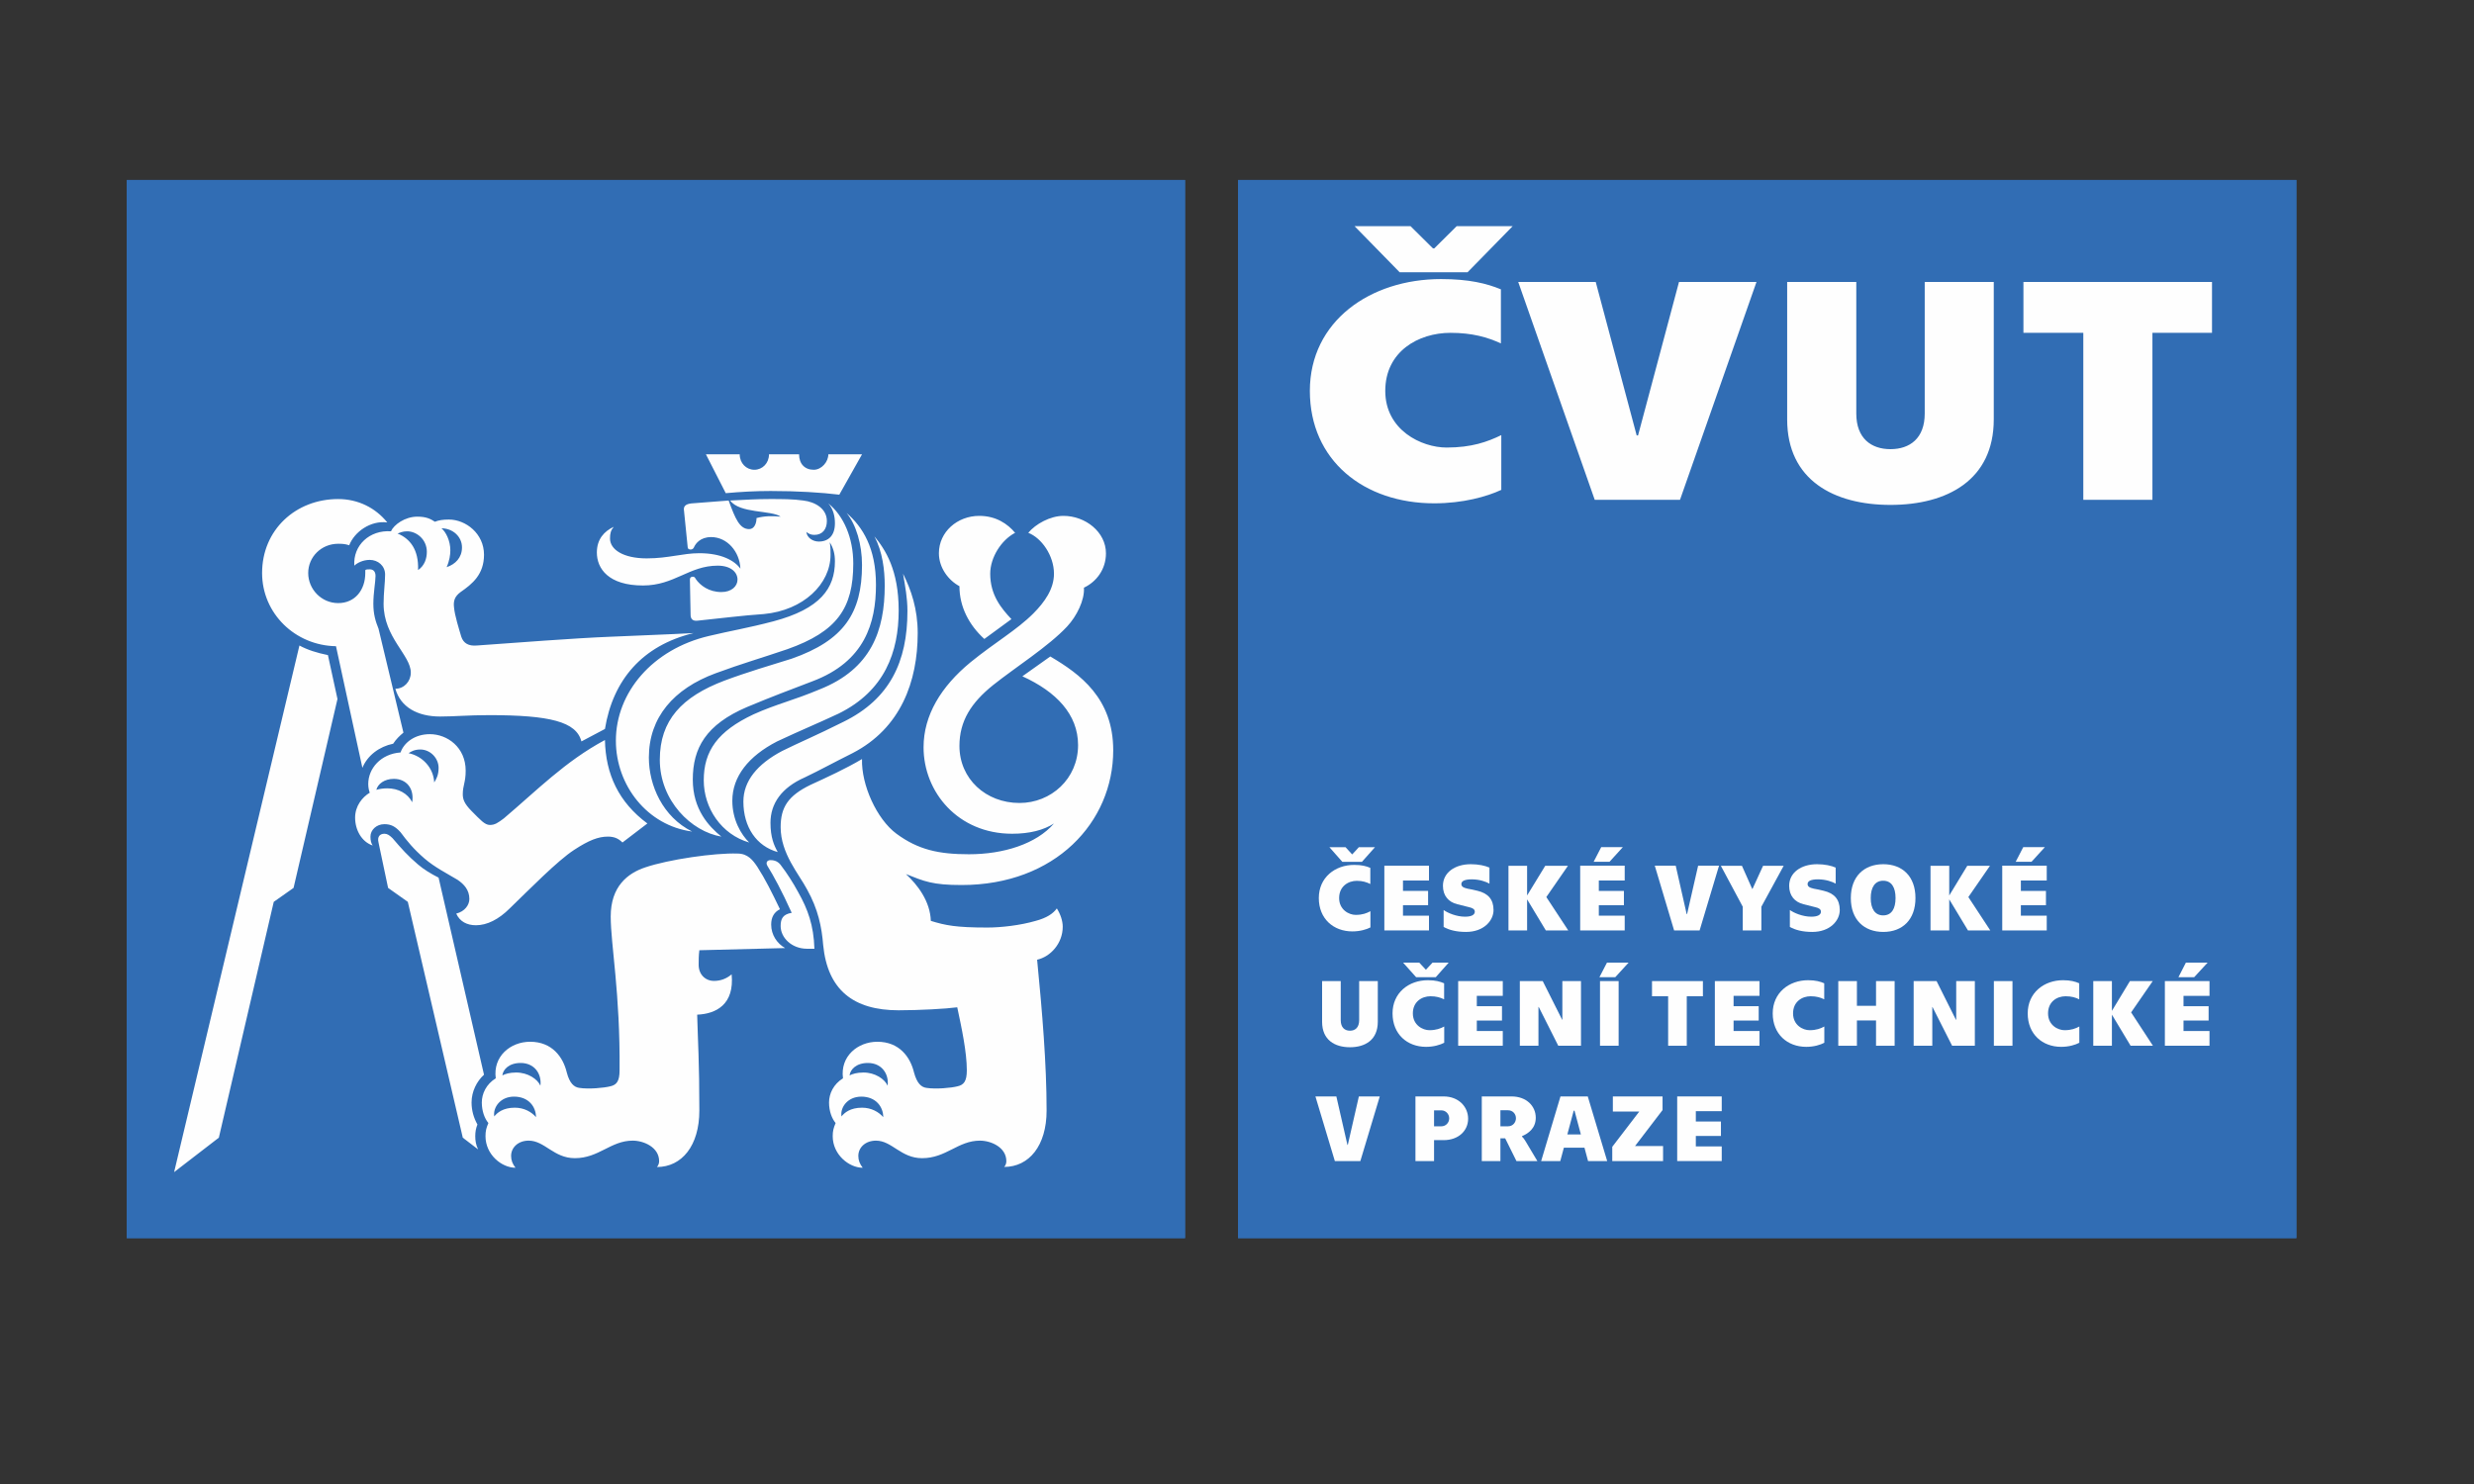 <?xml version="1.0" encoding="UTF-8"?>
<!DOCTYPE svg PUBLIC "-//W3C//DTD SVG 1.1//EN" "http://www.w3.org/Graphics/SVG/1.1/DTD/svg11.dtd">
<!-- Creator: CorelDRAW -->
<svg xmlns="http://www.w3.org/2000/svg" xml:space="preserve" width="10mm" height="6mm" version="1.1" style="shape-rendering:geometricPrecision; text-rendering:geometricPrecision; image-rendering:optimizeQuality; fill-rule:evenodd; clip-rule:evenodd"
viewBox="0 0 1000 600"
 xmlns:xlink="http://www.w3.org/1999/xlink"
 xmlns:xodm="http://www.corel.com/coreldraw/odm/2003">
 <rect x="0" y="0" width="1000" height="600" fill="#333333" stroke="none"/>
 <defs>
  <style type="text/css">
   <![CDATA[
    .fil1 {fill:#FEFEFE;fill-rule:nonzero}
    .fil0 {fill:#316DB4;fill-rule:nonzero}
   ]]>
  </style>
 </defs>
 <g id="Vrstva_x0020_1">
  <polygon class="fil0" points="500.42,500.59 928.2,500.59 928.2,72.77 500.42,72.77 "/>
  <path class="fil1" d="M842.08 134.57l0 67.52 27.94 0 0 -67.52 24.08 0 0 -20.57 -76.22 0 0 20.57 24.2 0zm-91.76 -20.57l-27.94 0 0 55.56c0,24.6 18.96,34.58 41.75,34.58 22.83,0 41.76,-9.98 41.76,-34.58l0 -55.56 -27.91 0 0 53.22c0,9.99 -6,14.38 -13.85,14.38 -7.81,0 -13.81,-4.39 -13.81,-14.38l0 -53.22zm-105.72 88.09l34.46 0 30.92 -88.09 -31.32 0 -16.55 62.04 -0.56 0 -16.55 -62.04 -31.33 0 30.93 88.09zm-115.15 -44.05c0,28.11 21.82,45.46 50.28,45.46 11.56,0 21.26,-2.7 27.1,-5.44l0 -22.14c-5.55,2.7 -11.96,5.03 -22.1,5.03 -10.11,0 -24.8,-7 -24.8,-22.91 0,-15.94 13.4,-23.47 26.37,-23.47 8.86,0 14.98,1.81 20.37,4.27l0 -21.86c-5.68,-2.34 -12.8,-4.15 -24.2,-4.15 -28.66,0 -53.02,17.07 -53.02,45.21z"/>
  <polygon class="fil1" points="547.53,91.45 565.76,110.09 593.18,110.09 611.42,91.45 588.79,91.45 579.73,100.43 579.21,100.43 570.15,91.45 "/>
  <polygon class="fil0" points="51.22,500.59 479,500.59 479,72.77 51.22,72.77 "/>
  <path class="fil1" d="M121.03 260.99c3.26,1.77 7.09,2.98 11.52,3.87l3.86 17.75 -17.75 76.38 -8.01 5.64 -22.19 95.34 -18.08 13.93 50.65 -212.91zm14.78 0.28c-16.59,-0.28 -29.87,-13.32 -29.87,-29.59 0,-17.47 13.6,-29.91 30.76,-29.91 8.01,0 15.09,3.54 19.84,9.46 -6.8,-0.89 -13.32,3.86 -15.38,9.22 -1.77,-0.6 -3.26,-0.6 -4.46,-0.6 -6.81,0 -12.12,5.31 -12.12,11.83 0,6.52 5.31,12.16 12.12,12.16 6.84,0 10.95,-5.35 10.95,-12.16l0 -1.16c0.32,-0.33 0.92,-0.33 1.81,-0.33 1.17,0 2.33,0.61 2.33,2.66 0,2.38 -0.88,6.84 -0.88,11.27 0,4.15 0.88,7.09 2.09,10.07l10.07 42.03c-1.49,1.21 -2.98,2.66 -4.15,4.47 -5.64,1.17 -10.35,4.71 -12.44,9.74l-10.67 -49.16zm61.88 27.87c-8.57,0 -13.89,0.56 -19.81,0.56 -9.18,0 -15.98,-3.83 -18.07,-11.23 3.54,0 6.24,-2.98 6.24,-6.53 0,-7.08 -11,-14.21 -11,-27.82 0,-4.47 0.61,-8.57 0.61,-11.83 0,-3.59 -2.94,-5.92 -6.2,-5.92 -2.66,0 -5.03,1.17 -6.24,2.33 -0.57,-8.29 6.24,-14.49 14.81,-13.89 1.17,-2.65 5.64,-5.92 10.67,-5.92 3.55,0 5.32,0.89 7.09,2.06 1.49,-0.61 3.26,-0.89 5.64,-0.89 6.8,0 14.21,5.64 14.21,14.21 0,8.02 -4.75,11.84 -9.46,15.1 -2.38,1.77 -2.98,3.55 -2.66,6.24 0.28,3.22 2.05,8.86 2.94,11.84 0.88,2.66 2.98,3.82 6.24,3.54 16.26,-1.16 39.66,-2.98 53.87,-3.54 13.33,-0.6 22.79,-0.89 33.78,-1.49 -20.74,5.03 -32.61,18.96 -35.83,38.77l-9.51 5.04c-2.05,-7.98 -12.72,-10.63 -37.32,-10.63zm-13.28 80.24c3.54,-0.89 5.31,-3.55 5.31,-5.92 0,-3.58 -2.09,-5.92 -4.75,-7.73 -4.43,-2.66 -9.18,-5.03 -13.33,-8.58 -4.43,-3.82 -7.08,-7.08 -9.74,-10.67 -2.09,-2.33 -3.87,-3.26 -6.52,-3.26 -3.26,0 -5.64,2.38 -5.64,5.03 0,1.49 0.28,2.7 0.89,3.59 -4.43,-1.49 -7.09,-6.24 -7.09,-11.27 0,-4.72 2.94,-8.3 5.92,-10.07 -0.32,-0.89 -0.61,-2.05 -0.61,-3.54 0,-6.24 5.04,-12.16 13.05,-12.73 1.45,-4.14 5.92,-7.4 11.84,-7.4 7.08,0 14.49,5.31 14.49,14.77 0,4.75 -1.17,5.96 -1.17,9.5 0,2.06 0.61,3.83 3.55,6.81 3.54,3.54 5.31,5.63 7.4,5.63 2.06,0 3.26,-0.88 5.64,-2.65 13.33,-11.28 24.84,-23.11 40.87,-31.69 0.28,13.89 5.59,25.16 17.15,33.74l-10.07 7.69c-1.77,-1.77 -3.54,-2.38 -5.92,-2.38 -3.86,0 -7.69,1.49 -13.6,5.36 -6.81,4.43 -18.08,15.98 -26.05,23.67 -4.47,4.47 -9.18,6.81 -13.65,6.81 -3.55,0 -6.52,-1.45 -7.97,-4.71zm-25.21 -54.48c-3.82,0 -6.48,2.06 -7.08,4.43 1.16,-0.32 2.65,-0.6 4.42,-0.6 4.47,0 8.3,2.09 10.07,5.63 0.89,-5.63 -2.38,-9.46 -7.41,-9.46zm27.86 145.07l-22.22 -95.34 -7.97 -5.64 -3.87 -18.36c-0.6,-2.38 0.6,-3.54 2.38,-3.54 1.16,0 2.05,0.6 3.26,1.77 3.82,4.47 6.2,7.13 10.34,10.67 2.38,2.05 5.36,3.82 8.3,5.31l18.36 79.68c-2.94,2.66 -5.03,6.8 -5.03,11.23 0,3.26 0.88,6.24 2.37,8.9 -0.6,1.49 -0.88,2.94 -0.88,4.75 0,1.77 0.28,3.55 1.16,5.32l-6.2 -4.75zm-14.53 -236.86c0,-5.04 -4.15,-8.3 -7.97,-8.3 -1.77,0 -2.98,0.57 -3.87,0.89 5.03,2.05 8.62,6.52 8.29,14.78 2.66,-1.78 3.55,-4.72 3.55,-7.37zm4.75 87.32c0,-3.82 -3.26,-7.4 -7.41,-7.4 -2.37,0 -3.82,0.88 -4.71,1.49 5.6,1.16 10.07,5.91 10.35,11.83 0.88,-1.45 1.77,-2.94 1.77,-5.92zm9.46 -89.09c0,-4.47 -3.82,-7.74 -8.29,-7.74 1.81,1.49 3.58,5.04 3.58,8.9 0,1.77 -0.32,4.15 -1.49,6.81 3.54,-1.17 6.2,-3.87 6.2,-7.97zm9.5 238.06c0,-2.09 0.28,-3.26 1.17,-5.35 -1.49,-1.77 -2.66,-4.75 -2.66,-8.3 0,-3.54 1.77,-7.4 5.64,-9.78 -1.21,-8.86 5.92,-14.78 13.89,-14.78 8.9,0 13.33,6.2 14.82,12.44 1.16,4.43 2.98,5.92 5.03,6.21 3.86,0.6 10.06,0 12.44,-0.61 2.66,-0.56 3.86,-2.05 3.86,-6.48 0.29,-31.12 -3.58,-50.93 -3.58,-62.2 0,-12.12 6.81,-17.48 13.93,-19.85 9.46,-3.22 28.14,-5.92 37.32,-5.6 4.15,0 6.2,2.66 7.98,5.31 3.26,5.04 5.91,10.39 9.18,17.2 -2.38,1.16 -3.55,3.26 -3.55,6.2 0,4.14 2.38,7.69 5.64,9.5l-34.67 0.88c-0.28,2.06 -0.28,4.15 -0.28,5.92 0,3.83 2.66,6.48 6.2,6.48 2.66,0 5.03,-0.88 7.13,-2.65 1.17,12.16 -6.24,15.98 -13.93,16.3 0.28,10.95 0.88,18.93 0.88,38.77 0,14.22 -7.08,22.83 -17.15,22.83 0.57,-0.6 0.89,-1.49 0.89,-2.37 0,-5.64 -6.24,-8.3 -10.67,-8.3 -8.9,0 -13.65,7.09 -23.39,7.09 -8.58,0 -12.16,-7.09 -18.68,-7.09 -4.11,0 -7.09,2.66 -7.09,6.2 0,1.78 0.6,3.27 1.77,4.76 -5.64,0 -12.12,-5.36 -12.12,-12.73zm11.52 -16.02c-5.6,0 -8.58,4.47 -7.97,8.01 1.16,-1.49 3.54,-3.54 8.29,-3.54 3.86,0 6.8,1.77 8.57,3.82 0,-4.14 -2.93,-8.29 -8.89,-8.29zm2.69 -13.61c-4.75,0 -7.12,2.66 -7.4,5.03 1.16,-0.6 2.94,-1.17 5.59,-1.17 4.75,0 8.62,2.66 9.79,5.32 0.6,-4.75 -2.38,-9.18 -7.98,-9.18zm38.49 -130.29c0,-19.52 14.82,-37 37.61,-42.35 8.58,-2.06 15.98,-3.26 26.05,-5.92 18.96,-5.03 24.88,-13.33 24.88,-24.28 0,-2.94 -0.6,-5.31 -2.09,-7.69 0.32,1.77 0.32,3.26 0.32,5.03 0,11.84 -10.95,22.51 -26.98,24 -8.57,0.56 -17.75,1.77 -26.61,2.66 -2.09,0.28 -2.98,-0.61 -2.98,-2.38l-0.28 -14.21c0,-0.6 0.28,-1.17 1.17,-1.17 0.6,0 0.88,0.28 1.17,0.89 1.81,2.66 5.35,5.31 10.38,5.31 4.15,0 6.52,-2.37 6.52,-5.03 0,-2.98 -2.69,-5.64 -8.01,-5.64 -11.55,0 -17.47,8.02 -30.19,8.02 -13.93,0 -18.65,-6.81 -18.65,-13.33 0,-5.36 2.94,-8.58 6.81,-10.39 -1.21,1.49 -1.49,2.7 -1.49,4.75 0,4.43 5.35,8.01 14.82,8.01 8.85,0 14.49,-2.09 21.29,-2.09 8.9,0 14.22,2.98 16.59,6.24 -0.28,-6.84 -5.31,-12.76 -11.83,-12.76 -4.43,0 -6.24,2.7 -6.81,3.86 -0.32,0.89 -0.88,1.17 -1.49,1.17 -0.6,0 -1.17,-0.28 -1.17,-0.89l-1.49 -14.77c-0.32,-1.77 0.57,-2.7 2.94,-2.98l15.1 -1.17c2.7,7.41 4.47,11.56 8.3,11.56 2.09,0 2.97,-2.38 2.97,-4.47 3.27,-0.89 6.53,-0.89 9.75,-0.57 -3.83,-2.69 -16.55,-1.2 -20.41,-6.52 6.19,-0.32 10.95,-0.6 15.98,-0.6 5.03,0 9.5,0 13.61,0.6 4.75,0.57 9.5,3.26 9.5,8.3 0,3.26 -1.77,5.59 -5.03,5.59 -1.21,0 -2.1,-0.28 -3.26,-1.17 0.28,2.38 2.65,3.87 5.03,3.87 3.86,0 6.52,-2.38 6.52,-7.41 0,-2.66 -0.6,-5.64 -2.66,-8.01 6.2,5.03 10.07,13.93 10.07,24.28 0,18.07 -6.52,27.54 -26.65,34.66 -10.39,3.55 -18.69,5.92 -29.03,9.75 -16.87,6.24 -26.94,17.79 -26.94,34.06 0,11.27 5.6,23.99 17.48,29.91 -18.08,-2.37 -30.81,-18.64 -30.81,-36.72zm17.76 7.69c0,-15.98 8.9,-25.44 26.05,-31.96 9.5,-3.55 18.68,-6.21 27.26,-8.9 21.01,-7.37 28.42,-18.36 28.42,-37.89 0,-8.29 -2.37,-16.3 -6.24,-21.02 6.52,5.64 11.88,14.22 11.88,29.03 0,15.38 -4.47,31.09 -25.77,39.06 -10.06,3.86 -15.7,5.92 -26.37,10.38 -16.59,7.09 -21.9,16.59 -21.9,29.32 0,12.11 6.52,18.96 11.55,23.06 -12.16,-2.05 -24.88,-14.49 -24.88,-31.08zm17.76 8.3c0,-11.84 5.63,-19.85 20.13,-26.66 9.18,-4.14 16.02,-5.59 26.65,-10.06 21.02,-8.3 26.37,-23.96 26.37,-42.03 0,-6.24 -0.88,-13.61 -4.15,-19.85 4.43,5.35 9.79,13.65 9.79,29.91 0,16.87 -5.64,32.57 -24.32,41.75 -8.86,4.15 -14.78,6.52 -24.84,11.24 -11.56,5.95 -18.08,14.21 -18.08,23.99 0,7.69 3.54,13.65 6.81,16.87 -11.24,-3.26 -18.36,-13.89 -18.36,-25.16zm26.97 -116.96c-5.92,0 -11.88,0.32 -18.08,0.88l-8.01 -15.7 13.65 0c0,3.58 2.66,6.24 5.92,6.24 3.26,0 5.92,-2.66 5.92,-6.24l12.16 0c0,3.87 2.33,6.24 5.91,6.24 3.23,0 5.92,-3.26 5.92,-6.24l13.61 0 -9.18 16.31c-7.41,-0.89 -16.87,-1.49 -27.82,-1.49zm-10.95 125.57c0,-8.29 5.6,-15.14 15.66,-20.45 7.13,-3.54 13.05,-5.92 24.88,-11.84 18.64,-9.18 25.77,-24.27 25.77,-44.73 0,-5.31 -0.88,-9.74 -1.77,-15.1 3.26,6.53 5.92,14.22 5.92,24 0,19.53 -6.81,38.49 -26.37,48.56 -8.3,4.14 -13.01,6.8 -19.25,9.78 -9.46,4.15 -13.89,10.63 -13.89,18.36 0,5.92 1.45,9.18 2.94,11.84 -8.58,-2.38 -13.89,-10.07 -13.89,-20.42zm15.06 50.33c0,-2.98 0.92,-4.75 4.47,-5.35 -4.15,-9.18 -7.41,-15.1 -9.79,-18.93 -0.88,-1.49 0,-2.37 1.21,-2.37 1.77,0 3.26,0.6 4.43,2.37 2.05,2.66 4.75,6.81 6.8,10.63 3.87,6.85 6.24,13.33 6.53,22.83l-2.98 0c-6.2,0 -10.67,-4.47 -10.67,-9.18zm21.05 84.99c0,-2.09 0.29,-3.26 1.17,-5.35 -1.49,-1.77 -2.66,-4.75 -2.66,-8.3 0,-3.54 1.78,-7.4 5.64,-9.78 -1.21,-8.86 5.92,-14.78 13.89,-14.78 8.9,0 13.33,6.2 14.82,12.44 1.21,4.43 2.94,5.92 5.03,6.21 3.87,0.6 10.07,0 12.44,-0.61 2.66,-0.56 3.87,-2.05 3.87,-6.48 0,-7.41 -2.1,-17.19 -3.87,-25.49 -4.43,0.61 -15.42,1.21 -23.67,1.21 -18.36,0 -28.75,-8.29 -30.52,-26.37 -0.6,-7.41 -2.05,-14.49 -6.52,-22.51 -3.26,-6.2 -10.67,-14.49 -10.67,-25.16 0,-8.01 2.98,-12.72 12.16,-17.15 6.52,-2.98 14.21,-6.52 20.73,-10.39 -0.32,10.39 5.92,24.28 13.93,30.2 8.86,6.52 17.15,8.29 29.31,8.29 13.89,0 27.22,-4.15 34.35,-12.44 -4.15,2.66 -9.79,4.15 -16.91,4.15 -21.91,0 -35.8,-16.87 -35.8,-34.95 0,-13 7.09,-24.56 18.93,-34.34 9.78,-7.97 18.68,-13.01 25.48,-19.81 4.43,-4.47 8.3,-9.79 8.3,-16.03 0,-7.36 -5.04,-14.49 -10.39,-16.54 2.98,-3.59 8.9,-6.85 14.21,-6.85 8.9,0 17.19,6.52 17.19,15.14 0,6.48 -3.86,11.52 -8.9,13.89 0.33,5.03 -2.93,11.56 -6.8,15.7 -7.41,7.97 -21.02,16.59 -29.91,23.68 -8.86,7.12 -13.61,14.53 -13.61,24.6 0,13.32 10.67,23.07 24.28,23.07 12.72,0 23.67,-9.75 23.67,-23.4 0,-12.44 -8.86,-21.62 -22.51,-27.82l11.28 -8.01c12.11,7.13 25.44,16.91 25.44,37.93 0,29.03 -23.39,54.47 -61.28,54.47 -11.83,0 -15.09,-1.49 -22.5,-4.43 4.75,4.43 9.78,10.95 10.06,18.93 5.92,1.81 10.07,2.69 22.83,2.69 5.6,0 13.29,-0.88 19.53,-2.69 4.43,-1.17 7.08,-2.94 8.57,-5.04 1.49,2.38 2.38,5.04 2.38,7.41 0,6.81 -5.03,12.16 -10.35,13.33 2.06,21.02 3.83,42.07 3.83,60.99 0,14.22 -7.09,22.79 -17.15,22.79 0.56,-0.56 0.88,-1.45 0.88,-2.33 0,-5.64 -6.24,-8.3 -10.67,-8.3 -8.9,0 -13.61,7.09 -23.39,7.09 -8.58,0 -12.16,-7.09 -18.64,-7.09 -4.15,0 -7.13,2.66 -7.13,6.2 0,1.78 0.61,3.27 1.77,4.76 -5.59,0 -12.12,-5.36 -12.12,-12.73zm11.56 -16.02c-5.64,0 -8.62,4.47 -8.01,8.01 1.16,-1.49 3.54,-3.54 8.29,-3.54 3.83,0 6.81,1.77 8.58,3.82 0,-4.14 -2.94,-8.29 -8.86,-8.29zm2.66 -13.61c-4.75,0 -7.13,2.66 -7.41,5.03 1.17,-0.6 2.94,-1.17 5.64,-1.17 4.71,0 8.57,2.66 9.74,5.32 0.6,-4.75 -2.38,-9.18 -7.97,-9.18zm37 -192.77c-4.43,-2.38 -8.3,-7.41 -8.3,-13.33 0,-8.58 7.41,-15.1 16.31,-15.1 6.8,0 11.51,3.26 14.49,6.85 -5.63,2.94 -10.06,10.02 -10.06,16.54 0,8.62 4.43,13.93 8.57,18.36l-10.95 8.02c-6.2,-5.64 -10.06,-13.05 -10.06,-21.34z"/>
  <path class="fil1" d="M533.07 363.1c0,-8.34 6.56,-13.41 14.29,-13.41 3.06,0 5,0.52 6.53,1.21l0 6.52c-1.45,-0.73 -3.1,-1.29 -5.48,-1.29 -3.5,0 -7.13,2.26 -7.13,6.97 0,4.71 3.95,6.8 6.69,6.8 2.74,0 4.47,-0.68 5.96,-1.49l0 6.56c-1.57,0.81 -4.19,1.61 -7.29,1.61 -7.69,0 -13.57,-5.15 -13.57,-13.48zm4.27 -20.58l6.52 0 2.62 2.86 0.16 0 2.62 -2.86 6.52 0 -5.27 5.92 -7.94 0 -5.23 -5.92z"/>
  <polygon class="fil1" points="559.56,350.01 577.6,350.01 577.6,356.01 567.09,356.01 567.09,360.2 577.24,360.2 577.24,366 567.09,366 567.09,370.22 577.6,370.22 577.6,376.18 559.56,376.18 "/>
  <path class="fil1" d="M583.52 374.77l0 -6.84c1.69,1.21 5.19,2.7 8.66,2.7 2.53,0 3.94,-0.73 3.94,-2.02 0,-1.04 -0.96,-1.53 -2.41,-1.85 -1.7,-0.44 -2.7,-0.64 -4.68,-1.17 -3.54,-0.88 -5.79,-3.42 -5.79,-7.45 0,-5.31 4.79,-8.73 11.27,-8.73 3.1,0 5.84,0.6 7.53,1.37l0 6.48c-1.29,-0.73 -3.95,-1.73 -7.13,-1.73 -2.94,0 -4.22,0.72 -4.22,1.89 0,1.01 0.76,1.49 2.53,1.89 1.29,0.24 2.26,0.4 3.99,0.85 4.27,1 6.48,3.5 6.48,7.77 0,4.35 -3.99,8.86 -11.11,8.86 -3.95,0 -6.93,-0.81 -9.06,-2.02z"/>
  <polygon class="fil1" points="624.83,376.18 617.26,363.62 617.26,376.18 609.73,376.18 609.73,350.05 617.26,350.05 617.26,362.05 624.59,350.05 633.77,350.05 625.03,362.69 633.89,376.18 "/>
  <path class="fil1" d="M638.72 350.01l17.99 0 0 6 -10.46 0 0 4.19 10.14 0 0 5.8 -10.14 0 0 4.22 10.46 0 0 5.96 -17.99 0 0 -26.17zm8.49 -7.49l8.74 0 -5.39 5.92 -6.41 0 3.06 -5.92z"/>
  <polygon class="fil1" points="668.87,350.01 677.33,350.01 681.76,369.58 681.92,369.58 686.39,350.01 694.84,350.01 686.99,376.18 676.68,376.18 "/>
  <polygon class="fil1" points="704.43,366.6 695.57,350.05 704.1,350.05 708.25,359.39 708.37,359.39 712.64,350.05 720.97,350.05 711.95,366.6 711.95,376.18 704.43,376.18 "/>
  <path class="fil1" d="M723.47 374.77l0 -6.84c1.69,1.21 5.19,2.7 8.66,2.7 2.53,0 3.9,-0.73 3.9,-2.02 0,-1.04 -0.93,-1.53 -2.37,-1.85 -1.7,-0.44 -2.7,-0.64 -4.68,-1.17 -3.54,-0.88 -5.79,-3.42 -5.79,-7.45 0,-5.31 4.79,-8.73 11.27,-8.73 3.1,0 5.84,0.6 7.53,1.37l0 6.48c-1.29,-0.73 -3.95,-1.73 -7.13,-1.73 -2.94,0 -4.22,0.72 -4.22,1.89 0,1.01 0.76,1.49 2.53,1.89 1.29,0.24 2.26,0.4 3.99,0.85 4.27,1 6.48,3.5 6.48,7.77 0,4.35 -3.99,8.86 -11.11,8.86 -3.95,0 -6.93,-0.81 -9.06,-2.02z"/>
  <path class="fil1" d="M748.11 363.1c0,-8.74 5.35,-13.69 13.12,-13.69 7.77,0 13.01,4.95 13.01,13.69 0,8.73 -5.24,13.69 -13.01,13.69 -7.77,0 -13.12,-4.96 -13.12,-13.69zm18.08 0c0,-4.31 -1.61,-7.01 -5,-7.01 -3.34,0 -5.03,2.7 -5.03,7.01 0,4.3 1.69,7 5.03,7 3.39,0 5,-2.7 5,-7z"/>
  <polygon class="fil1" points="795.46,376.18 787.89,363.62 787.89,376.18 780.32,376.18 780.32,350.05 787.89,350.05 787.89,362.05 795.18,350.05 804.35,350.05 795.62,362.69 804.48,376.18 "/>
  <path class="fil1" d="M809.31 350.01l17.99 0 0 6 -10.46 0 0 4.19 10.14 0 0 5.8 -10.14 0 0 4.22 10.46 0 0 5.96 -17.99 0 0 -26.17zm8.49 -7.49l8.74 0 -5.4 5.92 -6.4 0 3.06 -5.92z"/>
  <path class="fil1" d="M534.4 413.14l0 -16.47 7.53 0 0 15.79c0,2.98 1.61,4.27 3.74,4.27 2.1,0 3.71,-1.29 3.71,-4.27l0 -15.79 7.53 0 0 16.47c0,7.33 -5.12,10.27 -11.24,10.27 -6.16,0 -11.27,-2.94 -11.27,-10.27z"/>
  <path class="fil1" d="M562.87 409.72c0,-8.33 6.56,-13.41 14.29,-13.41 3.1,0 4.99,0.57 6.56,1.25l0 6.48c-1.49,-0.72 -3.14,-1.24 -5.51,-1.24 -3.51,0 -7.13,2.21 -7.13,6.92 0,4.75 3.98,6.8 6.68,6.8 2.74,0 4.47,-0.68 6,-1.49l0 6.57c-1.61,0.84 -4.23,1.65 -7.33,1.65 -7.69,0 -13.56,-5.16 -13.56,-13.53zm4.26 -20.53l6.53 0 2.61 2.81 0.16 0 2.62 -2.81 6.52 0 -5.23 5.91 -7.93 0 -5.28 -5.91z"/>
  <polygon class="fil1" points="589.4,396.67 607.43,396.67 607.43,402.63 596.93,402.63 596.93,406.82 607.11,406.82 607.11,412.62 596.93,412.62 596.93,416.85 607.43,416.85 607.43,422.81 589.4,422.81 "/>
  <polygon class="fil1" points="614.32,396.67 623.58,396.67 631.43,412.3 631.51,412.3 631.51,396.67 639.04,396.67 639.04,422.81 629.86,422.81 621.97,407.14 621.85,407.14 621.85,422.81 614.32,422.81 "/>
  <path class="fil1" d="M649.55 389.19l8.74 0 -5.4 5.91 -6.4 0 3.06 -5.91zm-2.82 7.48l7.53 0 0 26.14 -7.53 0 0 -26.14z"/>
  <polygon class="fil1" points="674.27,402.8 667.75,402.8 667.75,396.67 688.32,396.67 688.32,402.8 681.8,402.8 681.8,422.81 674.27,422.81 "/>
  <polygon class="fil1" points="693.15,396.67 711.19,396.67 711.19,402.63 700.72,402.63 700.72,406.82 710.87,406.82 710.87,412.62 700.72,412.62 700.72,416.85 711.19,416.85 711.19,422.81 693.15,422.81 "/>
  <path class="fil1" d="M716.54 409.72c0,-8.33 6.57,-13.41 14.3,-13.41 3.06,0 4.99,0.57 6.52,1.25l0 6.48c-1.45,-0.72 -3.1,-1.24 -5.52,-1.24 -3.46,0 -7.08,2.21 -7.08,6.92 0,4.75 3.94,6.8 6.68,6.8 2.74,0 4.47,-0.68 5.96,-1.49l0 6.57c-1.57,0.84 -4.19,1.65 -7.29,1.65 -7.69,0 -13.57,-5.16 -13.57,-13.53z"/>
  <polygon class="fil1" points="750.57,396.67 750.57,406.66 758.3,406.66 758.3,396.67 765.82,396.67 765.82,422.81 758.3,422.81 758.3,412.58 750.57,412.58 750.57,422.81 743.04,422.81 743.04,396.67 "/>
  <polygon class="fil1" points="773.51,396.67 782.77,396.67 790.59,412.3 790.71,412.3 790.71,396.67 798.24,396.67 798.24,422.81 789.05,422.81 781.12,407.14 781.04,407.14 781.04,422.81 773.51,422.81 "/>
  <polygon class="fil1" points="805.93,422.81 813.45,422.81 813.45,396.67 805.93,396.67 "/>
  <path class="fil1" d="M819.61 409.72c0,-8.33 6.57,-13.41 14.3,-13.41 3.06,0 4.99,0.57 6.52,1.25l0 6.48c-1.45,-0.72 -3.1,-1.24 -5.52,-1.24 -3.5,0 -7.08,2.21 -7.08,6.92 0,4.75 3.94,6.8 6.68,6.8 2.74,0 4.47,-0.68 5.96,-1.49l0 6.57c-1.57,0.84 -4.19,1.65 -7.33,1.65 -7.65,0 -13.53,-5.16 -13.53,-13.53z"/>
  <polygon class="fil1" points="861.2,422.81 853.64,410.24 853.64,422.81 846.11,422.81 846.11,396.67 853.64,396.67 853.64,408.71 860.92,396.67 870.14,396.67 861.41,409.32 870.22,422.81 "/>
  <path class="fil1" d="M875.05 396.67l18.04 0 0 5.96 -10.51 0 0 4.19 10.15 0 0 5.8 -10.15 0 0 4.23 10.51 0 0 5.96 -18.04 0 0 -26.14zm8.5 -7.48l8.78 0 -5.44 5.91 -6.36 0 3.02 -5.91z"/>
  <polygon class="fil1" points="531.7,443.3 540.16,443.3 544.63,462.87 544.79,462.87 549.26,443.3 557.71,443.3 549.86,469.43 539.55,469.43 "/>
  <path class="fil1" d="M572.13 443.3l11.39 0c6.08,0 9.9,4.19 9.9,9.02 0,4.79 -3.82,8.65 -9.9,8.65l-3.87 0 0 8.46 -7.52 0 0 -26.13zm10.5 12.08c1.65,0 3.14,-1.33 3.14,-3.22 0,-1.86 -1.49,-3.23 -3.14,-3.23l-2.98 0 0 6.45 2.98 0z"/>
  <path class="fil1" d="M598.94 443.3l12 0c6.12,0 9.82,3.94 9.82,8.61 0,4.47 -3.26,6.45 -5.55,7.45l-0.04 0.16c0.32,0.25 0.96,1.01 1.44,1.86l4.8 8.05 -8.46 0 -4.55 -9.18 -1.93 0 0 9.18 -7.53 0 0 -26.13zm10.59 12.08c2.01,0 3.22,-1.61 3.22,-3.26 0,-1.66 -1.21,-3.23 -3.22,-3.23l-3.06 0 0 6.49 3.06 0z"/>
  <path class="fil1" d="M640.45 464.03l-8.33 0 -1.45 5.4 -7.73 0 7.81 -26.13 11.03 0 7.85 26.13 -7.73 0 -1.45 -5.4zm-1.45 -5.35l-2.58 -9.62 -0.32 0 -2.58 9.62 5.48 0z"/>
  <polygon class="fil1" points="651.68,463.67 662.59,449.42 651.92,449.42 651.92,443.3 672.01,443.3 672.01,448.81 660.9,463.35 672.22,463.35 672.22,469.43 651.68,469.43 "/>
  <polygon class="fil1" points="677.93,443.3 695.93,443.3 695.93,449.26 685.46,449.26 685.46,453.44 695.61,453.44 695.61,459.28 685.46,459.28 685.46,463.51 695.93,463.51 695.93,469.43 677.93,469.43 "/>
  <polygon class="fil0" points="500.42,500.59 928.2,500.59 928.2,72.77 500.42,72.77 "/>
  <path class="fil1" d="M842.08 134.57l0 67.52 27.94 0 0 -67.52 24.08 0 0 -20.57 -76.22 0 0 20.57 24.2 0zm-91.76 -20.57l-27.94 0 0 55.56c0,24.6 18.96,34.58 41.75,34.58 22.83,0 41.76,-9.98 41.76,-34.58l0 -55.56 -27.91 0 0 53.22c0,9.99 -6,14.38 -13.85,14.38 -7.81,0 -13.81,-4.39 -13.81,-14.38l0 -53.22zm-105.72 88.09l34.46 0 30.92 -88.09 -31.32 0 -16.55 62.04 -0.56 0 -16.55 -62.04 -31.33 0 30.93 88.09zm-115.15 -44.05c0,28.11 21.82,45.46 50.28,45.46 11.56,0 21.26,-2.7 27.1,-5.44l0 -22.14c-5.55,2.7 -11.96,5.03 -22.1,5.03 -10.11,0 -24.8,-7 -24.8,-22.91 0,-15.94 13.4,-23.47 26.37,-23.47 8.86,0 14.98,1.81 20.37,4.27l0 -21.86c-5.68,-2.34 -12.8,-4.15 -24.2,-4.15 -28.66,0 -53.02,17.07 -53.02,45.21z"/>
  <polygon class="fil1" points="547.53,91.45 565.76,110.09 593.18,110.09 611.42,91.45 588.79,91.45 579.73,100.43 579.21,100.43 570.15,91.45 "/>
  <polygon class="fil0" points="51.22,500.59 479,500.59 479,72.77 51.22,72.77 "/>
  <path class="fil1" d="M121.03 260.99c3.26,1.77 7.09,2.98 11.52,3.87l3.86 17.75 -17.75 76.38 -8.01 5.64 -22.19 95.34 -18.08 13.93 50.65 -212.91zm14.78 0.28c-16.59,-0.28 -29.87,-13.32 -29.87,-29.59 0,-17.47 13.6,-29.91 30.76,-29.91 8.01,0 15.09,3.54 19.84,9.46 -6.8,-0.89 -13.32,3.86 -15.38,9.22 -1.77,-0.6 -3.26,-0.6 -4.46,-0.6 -6.81,0 -12.12,5.31 -12.12,11.83 0,6.52 5.31,12.16 12.12,12.16 6.84,0 10.95,-5.35 10.95,-12.16l0 -1.16c0.32,-0.33 0.92,-0.33 1.81,-0.33 1.17,0 2.33,0.61 2.33,2.66 0,2.38 -0.88,6.84 -0.88,11.27 0,4.15 0.88,7.09 2.09,10.07l10.07 42.03c-1.49,1.21 -2.98,2.66 -4.15,4.47 -5.64,1.17 -10.35,4.71 -12.44,9.74l-10.67 -49.16zm61.88 27.87c-8.57,0 -13.89,0.56 -19.81,0.56 -9.18,0 -15.98,-3.83 -18.07,-11.23 3.54,0 6.24,-2.98 6.24,-6.53 0,-7.08 -11,-14.21 -11,-27.82 0,-4.47 0.61,-8.57 0.61,-11.83 0,-3.59 -2.94,-5.92 -6.2,-5.92 -2.66,0 -5.03,1.17 -6.24,2.33 -0.57,-8.29 6.24,-14.49 14.81,-13.89 1.17,-2.65 5.64,-5.92 10.67,-5.92 3.55,0 5.32,0.89 7.09,2.06 1.49,-0.61 3.26,-0.89 5.64,-0.89 6.8,0 14.21,5.64 14.21,14.21 0,8.02 -4.75,11.84 -9.46,15.1 -2.38,1.77 -2.98,3.55 -2.66,6.24 0.28,3.22 2.05,8.86 2.94,11.84 0.88,2.66 2.98,3.82 6.24,3.54 16.26,-1.16 39.66,-2.98 53.87,-3.54 13.33,-0.6 22.79,-0.89 33.78,-1.49 -20.74,5.03 -32.61,18.96 -35.83,38.77l-9.51 5.04c-2.05,-7.98 -12.72,-10.63 -37.32,-10.63zm-13.28 80.24c3.54,-0.89 5.31,-3.55 5.31,-5.92 0,-3.58 -2.09,-5.92 -4.75,-7.73 -4.43,-2.66 -9.18,-5.03 -13.33,-8.58 -4.43,-3.82 -7.08,-7.08 -9.74,-10.67 -2.09,-2.33 -3.87,-3.26 -6.52,-3.26 -3.26,0 -5.64,2.38 -5.64,5.03 0,1.49 0.28,2.7 0.89,3.59 -4.43,-1.49 -7.09,-6.24 -7.09,-11.27 0,-4.72 2.94,-8.3 5.92,-10.07 -0.32,-0.89 -0.61,-2.05 -0.61,-3.54 0,-6.24 5.04,-12.16 13.05,-12.73 1.45,-4.14 5.92,-7.4 11.84,-7.4 7.08,0 14.49,5.31 14.49,14.77 0,4.75 -1.17,5.96 -1.17,9.5 0,2.06 0.61,3.83 3.55,6.81 3.54,3.54 5.31,5.63 7.4,5.63 2.06,0 3.26,-0.88 5.64,-2.65 13.33,-11.28 24.84,-23.11 40.87,-31.69 0.28,13.89 5.59,25.16 17.15,33.74l-10.07 7.69c-1.77,-1.77 -3.54,-2.38 -5.92,-2.38 -3.86,0 -7.69,1.49 -13.6,5.36 -6.81,4.43 -18.08,15.98 -26.05,23.67 -4.47,4.47 -9.18,6.81 -13.65,6.81 -3.55,0 -6.52,-1.45 -7.97,-4.71zm-25.21 -54.48c-3.82,0 -6.48,2.06 -7.08,4.43 1.16,-0.32 2.65,-0.6 4.42,-0.6 4.47,0 8.3,2.09 10.07,5.63 0.89,-5.63 -2.38,-9.46 -7.41,-9.46zm27.86 145.07l-22.22 -95.34 -7.97 -5.64 -3.87 -18.36c-0.6,-2.38 0.6,-3.54 2.38,-3.54 1.16,0 2.05,0.6 3.26,1.77 3.82,4.47 6.2,7.13 10.34,10.67 2.38,2.05 5.36,3.82 8.3,5.31l18.36 79.68c-2.94,2.66 -5.03,6.8 -5.03,11.23 0,3.26 0.88,6.24 2.37,8.9 -0.6,1.49 -0.88,2.94 -0.88,4.75 0,1.77 0.28,3.55 1.16,5.32l-6.2 -4.75zm-14.53 -236.86c0,-5.04 -4.15,-8.3 -7.97,-8.3 -1.77,0 -2.98,0.57 -3.87,0.89 5.03,2.05 8.62,6.52 8.29,14.78 2.66,-1.78 3.55,-4.72 3.55,-7.37zm4.75 87.32c0,-3.82 -3.26,-7.4 -7.41,-7.4 -2.37,0 -3.82,0.88 -4.71,1.49 5.6,1.16 10.07,5.91 10.35,11.83 0.88,-1.45 1.77,-2.94 1.77,-5.92zm9.46 -89.09c0,-4.47 -3.82,-7.74 -8.29,-7.74 1.81,1.49 3.58,5.04 3.58,8.9 0,1.77 -0.32,4.15 -1.49,6.81 3.54,-1.17 6.2,-3.87 6.2,-7.97zm9.5 238.06c0,-2.09 0.28,-3.26 1.17,-5.35 -1.49,-1.77 -2.66,-4.75 -2.66,-8.3 0,-3.54 1.77,-7.4 5.64,-9.78 -1.21,-8.86 5.92,-14.78 13.89,-14.78 8.9,0 13.33,6.2 14.82,12.44 1.16,4.43 2.98,5.92 5.03,6.21 3.86,0.6 10.06,0 12.44,-0.61 2.66,-0.56 3.86,-2.05 3.86,-6.48 0.29,-31.12 -3.58,-50.93 -3.58,-62.2 0,-12.12 6.81,-17.48 13.93,-19.85 9.46,-3.22 28.14,-5.92 37.32,-5.6 4.15,0 6.2,2.66 7.98,5.31 3.26,5.04 5.91,10.39 9.18,17.2 -2.38,1.16 -3.55,3.26 -3.55,6.2 0,4.14 2.38,7.69 5.64,9.5l-34.67 0.88c-0.28,2.06 -0.28,4.15 -0.28,5.92 0,3.83 2.66,6.48 6.2,6.48 2.66,0 5.03,-0.88 7.13,-2.65 1.17,12.16 -6.24,15.98 -13.93,16.3 0.28,10.95 0.88,18.93 0.88,38.77 0,14.22 -7.08,22.83 -17.15,22.83 0.57,-0.6 0.89,-1.49 0.89,-2.37 0,-5.64 -6.24,-8.3 -10.67,-8.3 -8.9,0 -13.65,7.09 -23.39,7.09 -8.58,0 -12.16,-7.09 -18.68,-7.09 -4.11,0 -7.09,2.66 -7.09,6.2 0,1.78 0.6,3.27 1.77,4.76 -5.64,0 -12.12,-5.36 -12.12,-12.73zm11.52 -16.02c-5.6,0 -8.58,4.47 -7.97,8.01 1.16,-1.49 3.54,-3.54 8.29,-3.54 3.86,0 6.8,1.77 8.57,3.82 0,-4.14 -2.93,-8.29 -8.89,-8.29zm2.69 -13.61c-4.75,0 -7.12,2.66 -7.4,5.03 1.16,-0.6 2.94,-1.17 5.59,-1.17 4.75,0 8.62,2.66 9.79,5.32 0.6,-4.75 -2.38,-9.18 -7.98,-9.18zm38.49 -130.29c0,-19.52 14.82,-37 37.61,-42.35 8.58,-2.06 15.98,-3.26 26.05,-5.92 18.96,-5.03 24.88,-13.33 24.88,-24.28 0,-2.94 -0.6,-5.31 -2.09,-7.69 0.32,1.77 0.32,3.26 0.32,5.03 0,11.84 -10.95,22.51 -26.98,24 -8.57,0.56 -17.75,1.77 -26.61,2.66 -2.09,0.28 -2.98,-0.61 -2.98,-2.38l-0.28 -14.21c0,-0.6 0.28,-1.17 1.17,-1.17 0.6,0 0.88,0.28 1.17,0.89 1.81,2.66 5.35,5.31 10.38,5.31 4.15,0 6.52,-2.37 6.52,-5.03 0,-2.98 -2.69,-5.64 -8.01,-5.64 -11.55,0 -17.47,8.02 -30.19,8.02 -13.93,0 -18.65,-6.81 -18.65,-13.33 0,-5.36 2.94,-8.58 6.81,-10.39 -1.21,1.49 -1.49,2.7 -1.49,4.75 0,4.43 5.35,8.01 14.82,8.01 8.85,0 14.49,-2.09 21.29,-2.09 8.9,0 14.22,2.98 16.59,6.24 -0.28,-6.84 -5.31,-12.76 -11.83,-12.76 -4.43,0 -6.24,2.7 -6.81,3.86 -0.32,0.89 -0.88,1.17 -1.49,1.17 -0.6,0 -1.17,-0.28 -1.17,-0.89l-1.49 -14.77c-0.32,-1.77 0.57,-2.7 2.94,-2.98l15.1 -1.17c2.7,7.41 4.47,11.56 8.3,11.56 2.09,0 2.97,-2.38 2.97,-4.47 3.27,-0.89 6.53,-0.89 9.75,-0.57 -3.83,-2.69 -16.55,-1.2 -20.41,-6.52 6.19,-0.32 10.95,-0.6 15.98,-0.6 5.03,0 9.5,0 13.61,0.6 4.75,0.57 9.5,3.26 9.5,8.3 0,3.26 -1.77,5.59 -5.03,5.59 -1.21,0 -2.1,-0.28 -3.26,-1.17 0.28,2.38 2.65,3.87 5.03,3.87 3.86,0 6.52,-2.38 6.52,-7.41 0,-2.66 -0.6,-5.64 -2.66,-8.01 6.2,5.03 10.07,13.93 10.07,24.28 0,18.07 -6.52,27.54 -26.65,34.66 -10.39,3.55 -18.69,5.92 -29.03,9.75 -16.87,6.24 -26.94,17.79 -26.94,34.06 0,11.27 5.6,23.99 17.48,29.91 -18.08,-2.37 -30.81,-18.64 -30.81,-36.72zm17.76 7.69c0,-15.98 8.9,-25.44 26.05,-31.96 9.5,-3.55 18.68,-6.21 27.26,-8.9 21.01,-7.37 28.42,-18.36 28.42,-37.89 0,-8.29 -2.37,-16.3 -6.24,-21.02 6.52,5.64 11.88,14.22 11.88,29.03 0,15.38 -4.47,31.09 -25.77,39.06 -10.06,3.86 -15.7,5.92 -26.37,10.38 -16.59,7.09 -21.9,16.59 -21.9,29.32 0,12.11 6.52,18.96 11.55,23.06 -12.16,-2.05 -24.88,-14.49 -24.88,-31.08zm17.76 8.3c0,-11.84 5.63,-19.85 20.13,-26.66 9.18,-4.14 16.02,-5.59 26.65,-10.06 21.02,-8.3 26.37,-23.96 26.37,-42.03 0,-6.24 -0.88,-13.61 -4.15,-19.85 4.43,5.35 9.79,13.65 9.79,29.91 0,16.87 -5.64,32.57 -24.32,41.75 -8.86,4.15 -14.78,6.52 -24.84,11.24 -11.56,5.95 -18.08,14.21 -18.08,23.99 0,7.69 3.54,13.65 6.81,16.87 -11.24,-3.26 -18.36,-13.89 -18.36,-25.16zm26.97 -116.96c-5.92,0 -11.88,0.32 -18.08,0.88l-8.01 -15.7 13.65 0c0,3.58 2.66,6.24 5.92,6.24 3.26,0 5.92,-2.66 5.92,-6.24l12.16 0c0,3.87 2.33,6.24 5.91,6.24 3.23,0 5.92,-3.26 5.92,-6.24l13.61 0 -9.18 16.31c-7.41,-0.89 -16.87,-1.49 -27.82,-1.49zm-10.95 125.57c0,-8.29 5.6,-15.14 15.66,-20.45 7.13,-3.54 13.05,-5.92 24.88,-11.84 18.64,-9.18 25.77,-24.27 25.77,-44.73 0,-5.31 -0.88,-9.74 -1.77,-15.1 3.26,6.53 5.92,14.22 5.92,24 0,19.53 -6.81,38.49 -26.37,48.56 -8.3,4.14 -13.01,6.8 -19.25,9.78 -9.46,4.15 -13.89,10.63 -13.89,18.36 0,5.92 1.45,9.18 2.94,11.84 -8.58,-2.38 -13.89,-10.07 -13.89,-20.42zm15.06 50.33c0,-2.98 0.92,-4.75 4.47,-5.35 -4.15,-9.18 -7.41,-15.1 -9.79,-18.93 -0.88,-1.49 0,-2.37 1.21,-2.37 1.77,0 3.26,0.6 4.43,2.37 2.05,2.66 4.75,6.81 6.8,10.63 3.87,6.85 6.24,13.33 6.53,22.83l-2.98 0c-6.2,0 -10.67,-4.47 -10.67,-9.18zm21.05 84.99c0,-2.09 0.29,-3.26 1.17,-5.35 -1.49,-1.77 -2.66,-4.75 -2.66,-8.3 0,-3.54 1.78,-7.4 5.64,-9.78 -1.21,-8.86 5.92,-14.78 13.89,-14.78 8.9,0 13.33,6.2 14.82,12.44 1.21,4.43 2.94,5.92 5.03,6.21 3.87,0.6 10.07,0 12.44,-0.61 2.66,-0.56 3.87,-2.05 3.87,-6.48 0,-7.41 -2.1,-17.19 -3.87,-25.49 -4.43,0.61 -15.42,1.21 -23.67,1.21 -18.36,0 -28.75,-8.29 -30.52,-26.37 -0.6,-7.41 -2.05,-14.49 -6.52,-22.51 -3.26,-6.2 -10.67,-14.49 -10.67,-25.16 0,-8.01 2.98,-12.72 12.16,-17.15 6.52,-2.98 14.21,-6.52 20.73,-10.39 -0.32,10.39 5.92,24.28 13.93,30.2 8.86,6.52 17.15,8.29 29.31,8.29 13.89,0 27.22,-4.15 34.35,-12.44 -4.15,2.66 -9.79,4.15 -16.91,4.15 -21.91,0 -35.8,-16.87 -35.8,-34.95 0,-13 7.09,-24.56 18.93,-34.34 9.78,-7.97 18.68,-13.01 25.48,-19.81 4.43,-4.47 8.3,-9.79 8.3,-16.03 0,-7.36 -5.04,-14.49 -10.39,-16.54 2.98,-3.59 8.9,-6.85 14.21,-6.85 8.9,0 17.19,6.52 17.19,15.14 0,6.48 -3.86,11.52 -8.9,13.89 0.33,5.03 -2.93,11.56 -6.8,15.7 -7.41,7.97 -21.02,16.59 -29.91,23.68 -8.86,7.12 -13.61,14.53 -13.61,24.6 0,13.32 10.67,23.07 24.28,23.07 12.72,0 23.67,-9.75 23.67,-23.4 0,-12.44 -8.86,-21.62 -22.51,-27.82l11.28 -8.01c12.11,7.13 25.44,16.91 25.44,37.93 0,29.03 -23.39,54.47 -61.28,54.47 -11.83,0 -15.09,-1.49 -22.5,-4.43 4.75,4.43 9.78,10.95 10.06,18.93 5.92,1.81 10.07,2.69 22.83,2.69 5.6,0 13.29,-0.88 19.53,-2.69 4.43,-1.17 7.08,-2.94 8.57,-5.04 1.49,2.38 2.38,5.04 2.38,7.41 0,6.81 -5.03,12.16 -10.35,13.33 2.06,21.02 3.83,42.07 3.83,60.99 0,14.22 -7.09,22.79 -17.15,22.79 0.56,-0.56 0.88,-1.45 0.88,-2.33 0,-5.64 -6.24,-8.3 -10.67,-8.3 -8.9,0 -13.61,7.09 -23.39,7.09 -8.58,0 -12.16,-7.09 -18.64,-7.09 -4.15,0 -7.13,2.66 -7.13,6.2 0,1.78 0.61,3.27 1.77,4.76 -5.59,0 -12.12,-5.36 -12.12,-12.73zm11.56 -16.02c-5.64,0 -8.62,4.47 -8.01,8.01 1.16,-1.49 3.54,-3.54 8.29,-3.54 3.83,0 6.81,1.77 8.58,3.82 0,-4.14 -2.94,-8.29 -8.86,-8.29zm2.66 -13.61c-4.75,0 -7.13,2.66 -7.41,5.03 1.17,-0.6 2.94,-1.17 5.64,-1.17 4.71,0 8.57,2.66 9.74,5.32 0.6,-4.75 -2.38,-9.18 -7.97,-9.18zm37 -192.77c-4.43,-2.38 -8.3,-7.41 -8.3,-13.33 0,-8.58 7.41,-15.1 16.31,-15.1 6.8,0 11.51,3.26 14.49,6.85 -5.63,2.94 -10.06,10.02 -10.06,16.54 0,8.62 4.43,13.93 8.57,18.36l-10.95 8.02c-6.2,-5.64 -10.06,-13.05 -10.06,-21.34z"/>
  <path class="fil1" d="M533.07 363.1c0,-8.34 6.56,-13.41 14.29,-13.41 3.06,0 5,0.52 6.53,1.21l0 6.52c-1.45,-0.73 -3.1,-1.29 -5.48,-1.29 -3.5,0 -7.13,2.26 -7.13,6.97 0,4.71 3.95,6.8 6.69,6.8 2.74,0 4.47,-0.68 5.96,-1.49l0 6.56c-1.57,0.81 -4.19,1.61 -7.29,1.61 -7.69,0 -13.57,-5.15 -13.57,-13.48zm4.27 -20.58l6.52 0 2.62 2.86 0.16 0 2.62 -2.86 6.52 0 -5.27 5.92 -7.94 0 -5.23 -5.92z"/>
  <polygon class="fil1" points="559.56,350.01 577.6,350.01 577.6,356.01 567.09,356.01 567.09,360.2 577.24,360.2 577.24,366 567.09,366 567.09,370.22 577.6,370.22 577.6,376.18 559.56,376.18 "/>
  <path class="fil1" d="M583.52 374.77l0 -6.84c1.69,1.21 5.19,2.7 8.66,2.7 2.53,0 3.94,-0.73 3.94,-2.02 0,-1.04 -0.96,-1.53 -2.41,-1.85 -1.7,-0.44 -2.7,-0.64 -4.68,-1.17 -3.54,-0.88 -5.79,-3.42 -5.79,-7.45 0,-5.31 4.79,-8.73 11.27,-8.73 3.1,0 5.84,0.6 7.53,1.37l0 6.48c-1.29,-0.73 -3.95,-1.73 -7.13,-1.73 -2.94,0 -4.22,0.72 -4.22,1.89 0,1.01 0.76,1.49 2.53,1.89 1.29,0.24 2.26,0.4 3.99,0.85 4.27,1 6.48,3.5 6.48,7.77 0,4.35 -3.99,8.86 -11.11,8.86 -3.95,0 -6.93,-0.81 -9.06,-2.02z"/>
  <polygon class="fil1" points="624.83,376.18 617.26,363.62 617.26,376.18 609.73,376.18 609.73,350.05 617.26,350.05 617.26,362.05 624.59,350.05 633.77,350.05 625.03,362.69 633.89,376.18 "/>
  <path class="fil1" d="M638.72 350.01l17.99 0 0 6 -10.46 0 0 4.19 10.14 0 0 5.8 -10.14 0 0 4.22 10.46 0 0 5.96 -17.99 0 0 -26.17zm8.49 -7.49l8.74 0 -5.39 5.92 -6.41 0 3.06 -5.92z"/>
  <polygon class="fil1" points="668.87,350.01 677.33,350.01 681.76,369.58 681.92,369.58 686.39,350.01 694.84,350.01 686.99,376.18 676.68,376.18 "/>
  <polygon class="fil1" points="704.43,366.6 695.57,350.05 704.1,350.05 708.25,359.39 708.37,359.39 712.64,350.05 720.97,350.05 711.95,366.6 711.95,376.18 704.43,376.18 "/>
  <path class="fil1" d="M723.47 374.77l0 -6.84c1.69,1.21 5.19,2.7 8.66,2.7 2.53,0 3.9,-0.73 3.9,-2.02 0,-1.04 -0.93,-1.53 -2.37,-1.85 -1.7,-0.44 -2.7,-0.64 -4.68,-1.17 -3.54,-0.88 -5.79,-3.42 -5.79,-7.45 0,-5.31 4.79,-8.73 11.27,-8.73 3.1,0 5.84,0.6 7.53,1.37l0 6.48c-1.29,-0.73 -3.95,-1.73 -7.13,-1.73 -2.94,0 -4.22,0.72 -4.22,1.89 0,1.01 0.76,1.49 2.53,1.89 1.29,0.24 2.26,0.4 3.99,0.85 4.27,1 6.48,3.5 6.48,7.77 0,4.35 -3.99,8.86 -11.11,8.86 -3.95,0 -6.93,-0.81 -9.06,-2.02z"/>
  <path class="fil1" d="M748.11 363.1c0,-8.74 5.35,-13.69 13.12,-13.69 7.77,0 13.01,4.95 13.01,13.69 0,8.73 -5.24,13.69 -13.01,13.69 -7.77,0 -13.12,-4.96 -13.12,-13.69zm18.08 0c0,-4.31 -1.61,-7.01 -5,-7.01 -3.34,0 -5.03,2.7 -5.03,7.01 0,4.3 1.69,7 5.03,7 3.39,0 5,-2.7 5,-7z"/>
  <polygon class="fil1" points="795.46,376.18 787.89,363.62 787.89,376.18 780.32,376.18 780.32,350.05 787.89,350.05 787.89,362.05 795.18,350.05 804.35,350.05 795.62,362.69 804.48,376.18 "/>
  <path class="fil1" d="M809.31 350.01l17.99 0 0 6 -10.46 0 0 4.19 10.14 0 0 5.8 -10.14 0 0 4.22 10.46 0 0 5.96 -17.99 0 0 -26.17zm8.49 -7.49l8.74 0 -5.4 5.92 -6.4 0 3.06 -5.92z"/>
  <path class="fil1" d="M534.4 413.14l0 -16.47 7.53 0 0 15.79c0,2.98 1.61,4.27 3.74,4.27 2.1,0 3.71,-1.29 3.71,-4.27l0 -15.79 7.53 0 0 16.47c0,7.33 -5.12,10.27 -11.24,10.27 -6.16,0 -11.27,-2.94 -11.27,-10.27z"/>
  <path class="fil1" d="M562.87 409.72c0,-8.33 6.56,-13.41 14.29,-13.41 3.1,0 4.99,0.57 6.56,1.25l0 6.48c-1.49,-0.72 -3.14,-1.24 -5.51,-1.24 -3.51,0 -7.13,2.21 -7.13,6.92 0,4.75 3.98,6.8 6.68,6.8 2.74,0 4.47,-0.68 6,-1.49l0 6.57c-1.61,0.84 -4.23,1.65 -7.33,1.65 -7.69,0 -13.56,-5.16 -13.56,-13.53zm4.26 -20.53l6.53 0 2.61 2.81 0.16 0 2.62 -2.81 6.52 0 -5.23 5.91 -7.93 0 -5.28 -5.91z"/>
  <polygon class="fil1" points="589.4,396.67 607.43,396.67 607.43,402.63 596.93,402.63 596.93,406.82 607.11,406.82 607.11,412.62 596.93,412.62 596.93,416.85 607.43,416.85 607.43,422.81 589.4,422.81 "/>
  <polygon class="fil1" points="614.32,396.67 623.58,396.67 631.43,412.3 631.51,412.3 631.51,396.67 639.04,396.67 639.04,422.81 629.86,422.81 621.97,407.14 621.85,407.14 621.85,422.81 614.32,422.81 "/>
  <path class="fil1" d="M649.55 389.19l8.74 0 -5.4 5.91 -6.4 0 3.06 -5.91zm-2.82 7.48l7.53 0 0 26.14 -7.53 0 0 -26.14z"/>
  <polygon class="fil1" points="674.27,402.8 667.75,402.8 667.75,396.67 688.32,396.67 688.32,402.8 681.8,402.8 681.8,422.81 674.27,422.81 "/>
  <polygon class="fil1" points="693.15,396.67 711.19,396.67 711.19,402.63 700.72,402.63 700.72,406.82 710.87,406.82 710.87,412.62 700.72,412.62 700.72,416.85 711.19,416.85 711.19,422.81 693.15,422.81 "/>
  <path class="fil1" d="M716.54 409.72c0,-8.33 6.57,-13.41 14.3,-13.41 3.06,0 4.99,0.57 6.52,1.25l0 6.48c-1.45,-0.72 -3.1,-1.24 -5.52,-1.24 -3.46,0 -7.08,2.21 -7.08,6.92 0,4.75 3.94,6.8 6.68,6.8 2.74,0 4.47,-0.68 5.96,-1.49l0 6.57c-1.57,0.84 -4.19,1.65 -7.29,1.65 -7.69,0 -13.57,-5.16 -13.57,-13.53z"/>
  <polygon class="fil1" points="750.57,396.67 750.57,406.66 758.3,406.66 758.3,396.67 765.82,396.67 765.82,422.81 758.3,422.81 758.3,412.58 750.57,412.58 750.57,422.81 743.04,422.81 743.04,396.67 "/>
  <polygon class="fil1" points="773.51,396.67 782.77,396.67 790.59,412.3 790.71,412.3 790.71,396.67 798.24,396.67 798.24,422.81 789.05,422.81 781.12,407.14 781.04,407.14 781.04,422.81 773.51,422.81 "/>
  <polygon class="fil1" points="805.93,422.81 813.45,422.81 813.45,396.67 805.93,396.67 "/>
  <path class="fil1" d="M819.61 409.72c0,-8.33 6.57,-13.41 14.3,-13.41 3.06,0 4.99,0.57 6.52,1.25l0 6.48c-1.45,-0.72 -3.1,-1.24 -5.52,-1.24 -3.5,0 -7.08,2.21 -7.08,6.92 0,4.75 3.94,6.8 6.68,6.8 2.74,0 4.47,-0.68 5.96,-1.49l0 6.57c-1.57,0.84 -4.19,1.65 -7.33,1.65 -7.65,0 -13.53,-5.16 -13.53,-13.53z"/>
  <polygon class="fil1" points="861.2,422.81 853.64,410.24 853.64,422.81 846.11,422.81 846.11,396.67 853.64,396.67 853.64,408.71 860.92,396.67 870.14,396.67 861.41,409.32 870.22,422.81 "/>
  <path class="fil1" d="M875.05 396.67l18.04 0 0 5.96 -10.51 0 0 4.19 10.15 0 0 5.8 -10.15 0 0 4.23 10.51 0 0 5.96 -18.04 0 0 -26.14zm8.5 -7.48l8.78 0 -5.44 5.91 -6.36 0 3.02 -5.91z"/>
  <polygon class="fil1" points="531.7,443.3 540.16,443.3 544.63,462.87 544.79,462.87 549.26,443.3 557.71,443.3 549.86,469.43 539.55,469.43 "/>
  <path class="fil1" d="M572.13 443.3l11.39 0c6.08,0 9.9,4.19 9.9,9.02 0,4.79 -3.82,8.65 -9.9,8.65l-3.87 0 0 8.46 -7.52 0 0 -26.13zm10.5 12.08c1.65,0 3.14,-1.33 3.14,-3.22 0,-1.86 -1.49,-3.23 -3.14,-3.23l-2.98 0 0 6.45 2.98 0z"/>
  <path class="fil1" d="M598.94 443.3l12 0c6.12,0 9.82,3.94 9.82,8.61 0,4.47 -3.26,6.45 -5.55,7.45l-0.04 0.16c0.32,0.25 0.96,1.01 1.44,1.86l4.8 8.05 -8.46 0 -4.55 -9.18 -1.93 0 0 9.18 -7.53 0 0 -26.13zm10.59 12.08c2.01,0 3.22,-1.61 3.22,-3.26 0,-1.66 -1.21,-3.23 -3.22,-3.23l-3.06 0 0 6.49 3.06 0z"/>
  <path class="fil1" d="M640.45 464.03l-8.33 0 -1.45 5.4 -7.73 0 7.81 -26.13 11.03 0 7.85 26.13 -7.73 0 -1.45 -5.4zm-1.45 -5.35l-2.58 -9.62 -0.32 0 -2.58 9.62 5.48 0z"/>
  <polygon class="fil1" points="651.68,463.67 662.59,449.42 651.92,449.42 651.92,443.3 672.01,443.3 672.01,448.81 660.9,463.35 672.22,463.35 672.22,469.43 651.68,469.43 "/>
  <polygon class="fil1" points="677.93,443.3 695.93,443.3 695.93,449.26 685.46,449.26 685.46,453.44 695.61,453.44 695.61,459.28 685.46,459.28 685.46,463.51 695.93,463.51 695.93,469.43 677.93,469.43 "/>
 </g>
</svg>
